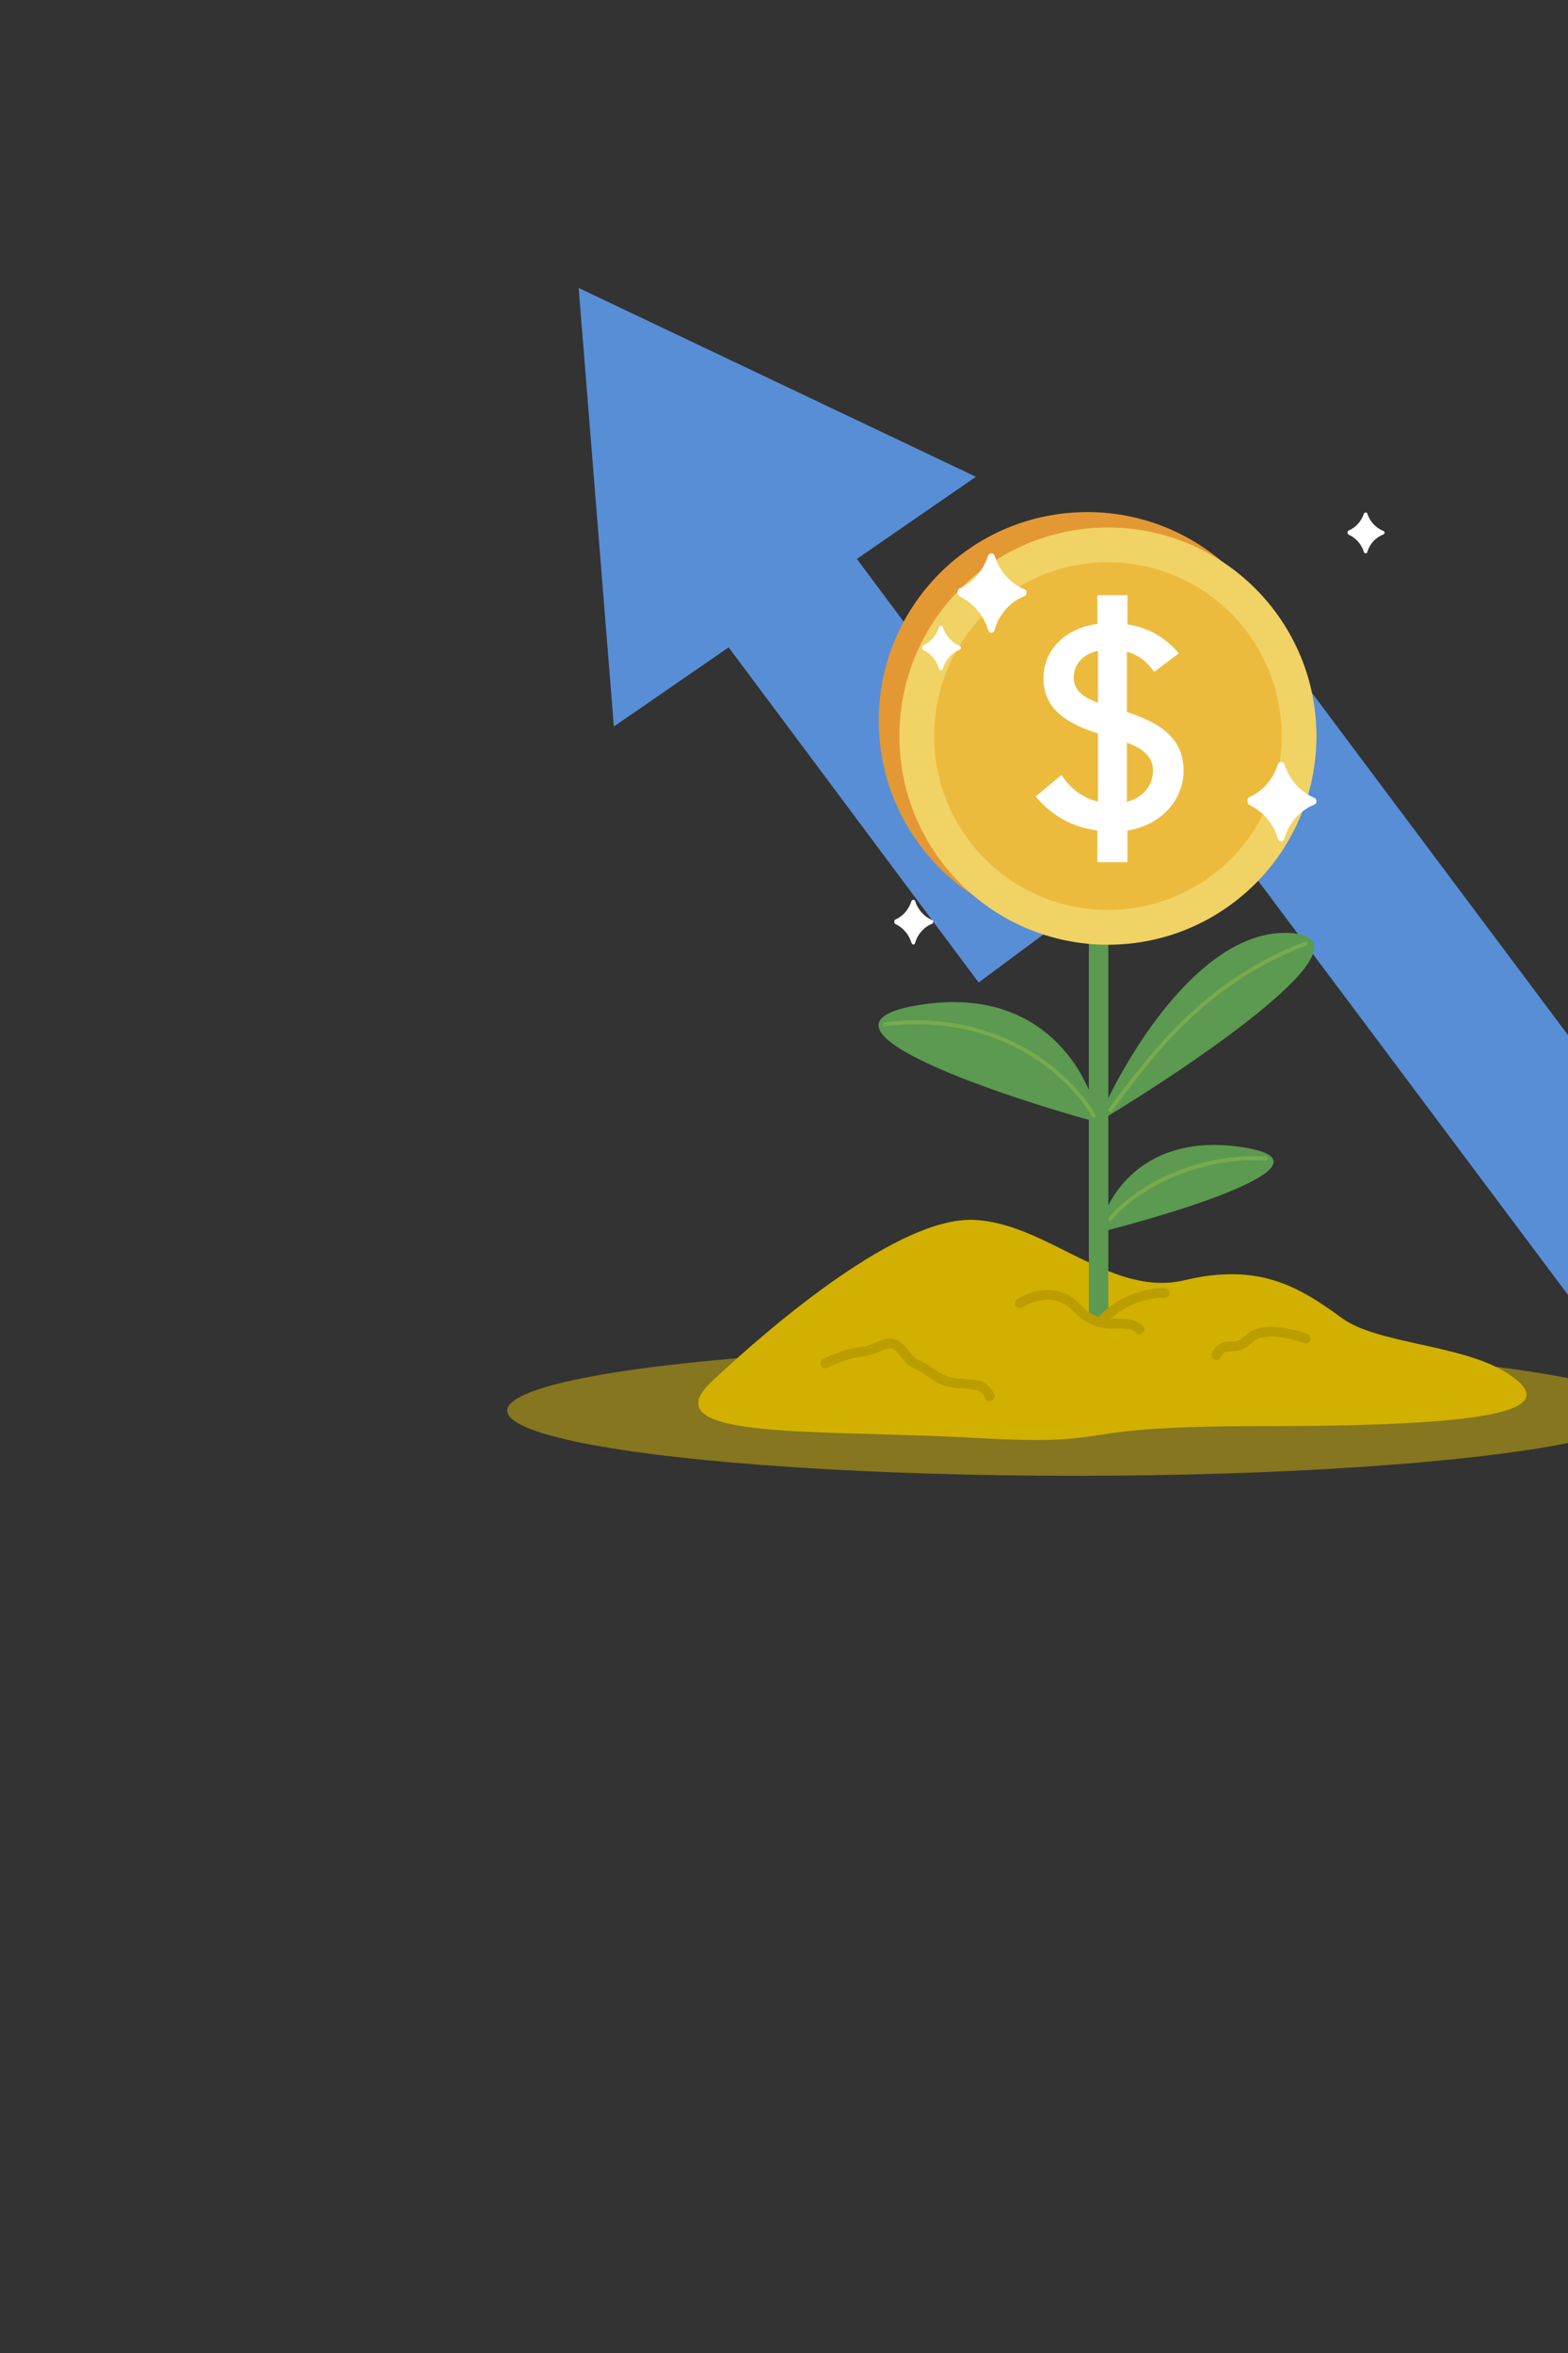 <svg width="400" height="600" viewBox="0 0 400 600" fill="none" xmlns="http://www.w3.org/2000/svg">
<rect x="0" y="0" width="400" height="600" fill="#333333" stroke="none"/>
<g clip-path="url(#clip0_7169_94306)">
<g style="mix-blend-mode:multiply" opacity="0.4">
<ellipse rx="144.9" ry="16.624" transform="matrix(-1 0 0 1 274.295 359.696)" fill="#FFD900"/>
</g>
<path d="M342.361 336.125C351.293 342.675 372.879 342.823 384.293 350.019C400.729 360.381 377.164 363.665 320.774 363.665C268.918 363.665 287.775 368.876 248.325 366.643C208.874 364.41 165.454 367.387 181.581 352.252C197.709 337.118 229.468 310.32 248.325 311.064C267.182 311.808 283.309 330.914 302.166 326.448C321.023 321.982 331.196 327.937 342.361 336.125Z" fill="#D1B000"/>
<path d="M460.026 264.729L448.075 248.881L464.004 236.869L475.935 252.859L460.026 264.729ZM406.18 305.333L418.131 321.182L402.225 333.176L390.289 317.226L406.18 305.333ZM312.027 179.525L300.197 163.586L316.072 151.803L327.919 167.632L312.027 179.525ZM253.723 222.8L265.554 238.739L249.655 250.539L237.815 234.67L253.723 222.8ZM572.662 448.872L444.117 276.6L475.935 252.859L604.479 425.13L572.662 448.872ZM471.977 280.578L418.131 321.182L394.229 289.485L448.075 248.881L471.977 280.578ZM390.289 317.226L296.135 191.418L327.919 167.632L422.072 293.44L390.289 317.226ZM323.857 195.464L265.554 238.739L241.893 206.861L300.197 163.586L323.857 195.464ZM237.815 234.67L178.89 155.701L210.707 131.96L269.632 210.929L237.815 234.67Z" fill="#588ED5"/>
<path d="M147.62 73.431L156.596 185.264L248.958 121.575L147.62 73.431Z" fill="#588ED5"/>
<path d="M280.25 335.628L280.25 195.69" stroke="#5B9A50" stroke-width="4.962" stroke-linecap="round"/>
<path d="M279.834 286.295C286.864 269.589 306.581 236.523 329.209 237.913C351.837 239.302 305.721 270.747 279.834 286.295Z" fill="#5B9A50"/>
<path d="M280.332 286.294C278.264 274.136 266.189 251.111 234.43 256.272C202.671 261.433 251.799 278.437 280.332 286.294Z" fill="#5B9A50"/>
<path d="M280.25 314.29C281.893 305.465 291.486 288.752 316.718 292.498C341.951 296.244 302.92 308.587 280.25 314.29Z" fill="#5B9A50"/>
<path d="M279.008 284.516C273.797 275.17 255.834 257.422 225.663 261.193" stroke="#78AB4E" stroke-width="0.992" stroke-linecap="round"/>
<path d="M283.227 283.027C293.151 269.876 306.798 250.523 333.098 240.599" stroke="#78AB4E" stroke-width="0.992" stroke-linecap="round"/>
<path d="M283.227 310.816C290.67 301.884 306.55 294.44 322.925 295.433" stroke="#78AB4E" stroke-width="0.992" stroke-linecap="round"/>
<circle r="53.194" transform="matrix(-1 0 0 1 277.369 183.776)" fill="#E49834"/>
<ellipse rx="53.194" ry="53.194" transform="matrix(-1 -5.67664e-08 5.67664e-08 1 282.634 187.706)" fill="#F1D265"/>
<ellipse rx="44.328" ry="44.328" transform="matrix(-1 -1.31707e-07 1.31707e-07 1 282.629 187.704)" fill="#ECBB3E"/>
<path d="M301.935 196.523C301.935 187.232 294.275 183.828 287.467 181.558L287.467 166.167C290.445 167.018 292.786 168.863 294.417 171.345L300.73 166.593C297.467 162.834 293.495 160.139 287.608 159.217L287.608 151.77L279.949 151.77L279.949 159.075C271.579 160.21 266.189 165.884 266.189 172.976C266.189 181.558 273.494 184.892 280.09 187.019L280.09 204.396C276.189 203.474 273.069 201.134 270.799 197.587L264.203 203.119C268.033 207.588 272.927 210.85 279.949 211.772L279.949 219.858L287.608 219.858L287.608 211.772C296.616 210.354 301.935 203.616 301.935 196.523ZM294.134 196.523C294.134 200.211 291.722 203.332 287.467 204.467L287.467 189.36C291.226 190.778 294.134 192.764 294.134 196.523ZM273.92 172.763C273.92 169.43 276.189 166.806 280.09 165.955L280.09 179.218C276.544 177.87 273.92 176.168 273.92 172.763Z" fill="white"/>
<path d="M252.889 141.105C253.298 141.105 253.605 141.331 253.707 141.671C254.934 145.633 257.797 148.803 261.375 150.275C261.682 150.388 261.887 150.728 261.887 151.068L261.887 151.181C261.887 151.521 261.682 151.86 261.375 151.974C257.695 153.445 254.832 156.616 253.707 160.691C253.605 161.031 253.298 161.371 252.889 161.371C252.583 161.371 252.276 161.144 252.071 160.691C250.947 156.842 248.186 153.672 244.812 152.087C244.505 151.974 244.301 151.634 244.301 151.294L244.301 150.841C244.301 150.502 244.505 150.162 244.812 150.049C248.186 148.577 250.844 145.52 252.071 141.671C252.174 141.444 252.48 141.105 252.889 141.105Z" fill="white"/>
<path d="M348.371 130.684C348.591 130.684 348.755 130.801 348.81 130.975C349.468 133.013 351.003 134.643 352.921 135.4C353.086 135.458 353.195 135.633 353.195 135.807L353.195 135.865C353.195 136.04 353.086 136.215 352.921 136.273C350.948 137.03 349.413 138.66 348.81 140.756C348.755 140.93 348.591 141.105 348.371 141.105C348.207 141.105 348.043 140.989 347.933 140.756C347.33 138.776 345.85 137.146 344.041 136.331C343.877 136.273 343.767 136.098 343.767 135.924L343.767 135.691C343.767 135.516 343.877 135.341 344.041 135.283C345.85 134.526 347.275 132.955 347.933 130.975C347.988 130.859 348.152 130.684 348.371 130.684Z" fill="white"/>
<path d="M232.993 229.434C233.223 229.434 233.396 229.561 233.454 229.752C234.147 231.984 235.762 233.769 237.782 234.598C237.955 234.662 238.07 234.853 238.07 235.045L238.07 235.108C238.07 235.3 237.955 235.491 237.782 235.555C235.705 236.384 234.089 238.169 233.454 240.464C233.396 240.656 233.223 240.847 232.993 240.847C232.819 240.847 232.646 240.719 232.531 240.464C231.896 238.297 230.338 236.511 228.434 235.619C228.261 235.555 228.146 235.363 228.146 235.172L228.146 234.917C228.146 234.726 228.261 234.535 228.434 234.471C230.338 233.642 231.839 231.92 232.531 229.752C232.589 229.625 232.762 229.434 232.993 229.434Z" fill="white"/>
<path d="M240.055 159.546C240.286 159.546 240.459 159.673 240.517 159.865C241.209 162.096 242.825 163.882 244.844 164.711C245.017 164.774 245.133 164.966 245.133 165.157L245.133 165.221C245.133 165.412 245.017 165.603 244.844 165.667C242.767 166.496 241.151 168.281 240.517 170.577C240.459 170.768 240.286 170.959 240.055 170.959C239.882 170.959 239.709 170.832 239.593 170.577C238.959 168.409 237.401 166.623 235.497 165.731C235.324 165.667 235.208 165.476 235.208 165.284L235.208 165.029C235.208 164.838 235.324 164.647 235.497 164.583C237.401 163.754 238.901 162.033 239.593 159.865C239.651 159.737 239.824 159.546 240.055 159.546Z" fill="white"/>
<path d="M326.831 194.291C327.24 194.291 327.546 194.517 327.649 194.857C328.876 198.819 331.738 201.989 335.317 203.461C335.624 203.575 335.828 203.914 335.828 204.254L335.828 204.367C335.828 204.707 335.624 205.046 335.317 205.16C331.636 206.631 328.773 209.802 327.649 213.877C327.546 214.217 327.24 214.557 326.831 214.557C326.524 214.557 326.217 214.33 326.013 213.877C324.888 210.028 322.127 206.858 318.753 205.273C318.447 205.16 318.242 204.82 318.242 204.48L318.242 204.027C318.242 203.688 318.447 203.348 318.753 203.235C322.127 201.763 324.786 198.706 326.013 194.857C326.115 194.63 326.422 194.291 326.831 194.291Z" fill="white"/>
<path d="M260.156 332.364C262.885 330.461 269.634 328.046 274.794 333.604C276.833 335.799 278.847 336.781 280.749 337.214M290.674 339.063C288.468 336.517 284.868 338.151 280.749 337.214M280.749 337.214C282.652 334.7 288.59 329.673 297.125 329.673" stroke="#BB9D00" stroke-width="2.481" stroke-linecap="round"/>
<path d="M210.529 347.652C212.101 346.825 216.186 345.072 219.958 344.675C224.672 344.178 226.905 340.208 230.379 344.675C233.852 349.141 232.612 346.411 238.318 350.629C244.025 354.847 250.228 350.629 252.461 356.087" stroke="#BB9D00" stroke-width="2.481" stroke-linecap="round"/>
<path d="M333.102 341.333C329.628 340.01 321.887 338.157 318.711 341.333C314.741 345.303 312.508 341.334 310.275 345.552" stroke="#BB9D00" stroke-width="2.481" stroke-linecap="round"/>
</g>
<defs>
<clipPath id="clip0_7169_94306">
<rect width="400" height="600" fill="white"/>
</clipPath>
</defs>
</svg>

